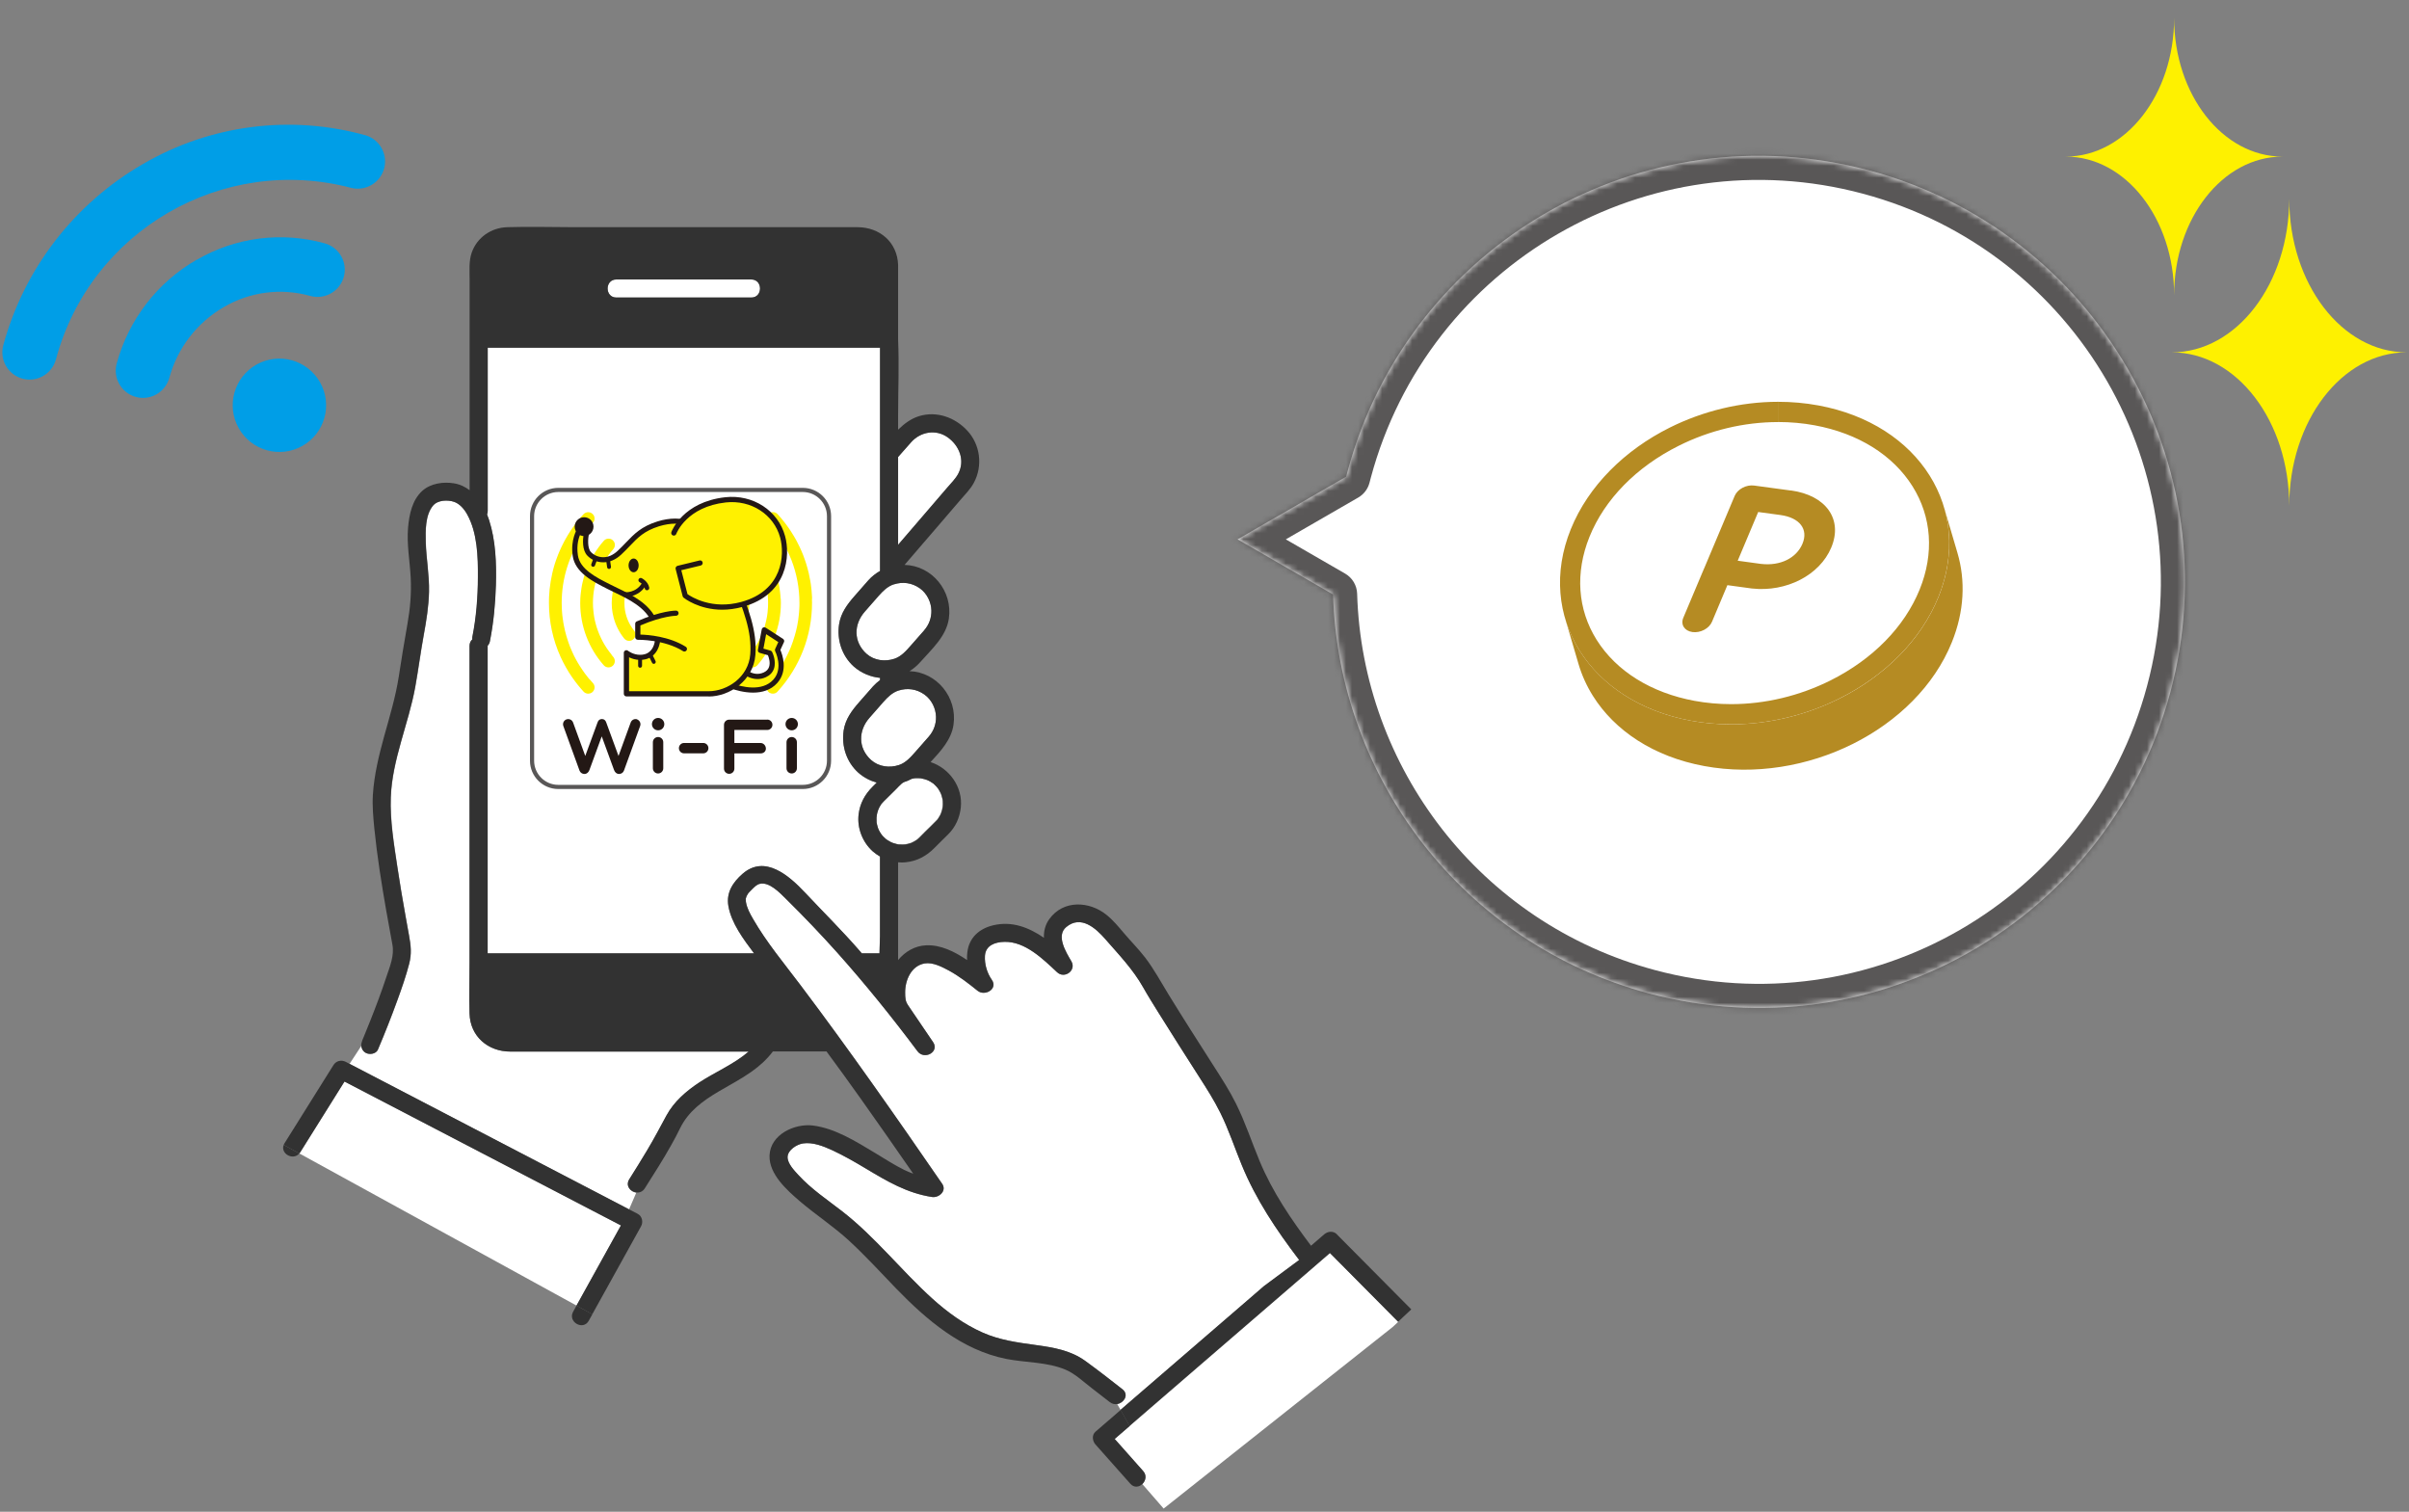 <svg width="400" height="251" viewBox="0 0 400 251" fill="none" xmlns="http://www.w3.org/2000/svg">
<rect x="0" y="0" width="400" height="251" fill="#808080" stroke="none"/>
<path d="M215.636 209.08C211.916 204.19 208.546 199.16 206.206 193.46C205.016 190.56 204.036 187.58 202.636 184.76C201.616 182.7 200.386 180.77 199.146 178.84C196.846 175.25 194.556 171.65 192.296 168.03C191.456 166.68 190.606 165.33 189.826 163.94C188.136 160.95 185.786 158.5 183.546 155.94C181.926 154.09 179.486 151.91 177.066 153.92C175.306 155.38 177.046 158.14 177.906 159.62C178.786 161.13 176.776 162.58 175.546 161.44C173.186 159.24 170.256 156.31 166.796 156.39C165.206 156.42 163.666 156.98 163.556 158.71C163.466 160.09 163.896 161.56 164.696 162.69C165.766 164.21 163.546 165.48 162.336 164.51C160.826 163.3 159.286 162.09 157.576 161.16C156.436 160.54 154.916 159.75 153.566 159.97C151.306 160.34 150.286 162.78 150.306 164.82C150.306 165.71 150.336 166.25 150.806 166.94C151.316 167.69 151.816 168.44 152.326 169.18C153.196 170.47 154.066 171.75 154.946 173.04C156.046 174.67 153.486 176.07 152.356 174.55C148.146 168.91 143.716 163.41 139.026 158.17C136.296 155.12 133.436 152.12 130.516 149.25C129.526 148.27 127.746 146.37 126.156 146.76C125.646 146.89 125.286 147.28 124.916 147.63C124.756 147.79 124.596 147.95 124.446 148.11C124.346 148.22 124.276 148.31 124.246 148.34C124.146 148.48 124.066 148.63 123.986 148.78C123.966 148.85 123.876 149.07 123.866 149.14C123.866 149.18 123.856 149.19 123.846 149.2C123.846 149.23 123.846 149.26 123.846 149.31C123.846 149.37 123.866 149.7 123.866 149.75C124.036 150.81 124.516 151.66 125.066 152.61C127.306 156.5 130.236 159.99 132.926 163.57C141.056 174.35 148.796 185.43 156.446 196.55C157.266 197.75 155.906 198.93 154.756 198.75C150.606 198.1 147.306 196.14 143.766 194.02C141.956 192.93 140.106 191.87 138.186 190.98C136.736 190.31 134.976 189.61 133.336 189.86C132.306 190.02 130.826 190.95 130.786 192.09C130.746 193.17 131.906 194.37 132.576 195.1C134.736 197.46 137.396 199.22 139.906 201.17C145.406 205.45 149.686 210.99 154.836 215.64C157.336 217.89 160.076 219.89 163.166 221.26C166.006 222.52 168.946 222.91 171.986 223.33C174.956 223.74 177.776 224.2 180.246 225.99C182.336 227.51 184.376 229.09 186.406 230.69C186.466 230.74 186.516 230.79 186.566 230.84C187.416 231.72 186.586 232.95 185.516 233.13L186.066 234.1C186.236 233.96 186.396 233.81 186.566 233.67C193.386 227.79 200.206 221.9 207.026 216.02C207.986 215.19 208.946 214.37 209.896 213.54L215.746 209.2C215.746 209.2 215.666 209.13 215.636 209.08Z" fill="white"/>
<path d="M124.296 174.6H84.726C81.056 174.6 78.086 172.08 77.986 168.29C77.916 165.46 77.986 162.61 77.986 159.78V107.24C77.986 106.76 78.166 106.41 78.446 106.17C78.436 106.02 78.426 105.86 78.466 105.69C79.106 102.47 79.366 99.14 79.376 95.85C79.396 92.44 79.286 88.47 77.596 85.42C77.066 84.46 76.316 83.64 75.426 83.33C74.406 82.98 72.726 82.99 71.916 83.96C70.626 85.51 70.666 88.14 70.716 90.03C70.796 92.78 71.316 95.49 71.256 98.25C71.206 100.65 70.826 103.03 70.386 105.39C69.856 108.28 69.486 111.19 68.966 114.07C67.856 120.19 65.136 126.11 64.906 132.38C64.766 136.24 65.436 140.19 66.006 143.99C66.406 146.69 66.866 149.37 67.346 152.05C67.546 153.16 67.736 154.27 67.946 155.38C68.256 157.01 68.386 158.39 67.956 160.04C67.426 162.07 66.736 164.06 66.016 166.03C65.006 168.8 63.926 171.54 62.776 174.26C62.456 175.01 61.346 175.17 60.726 174.8C60.256 174.52 60.046 174.09 60.016 173.62L58.036 176.64C59.846 177.58 61.646 178.52 63.456 179.46C72.136 183.98 80.826 188.5 89.506 193.02C94.486 195.61 99.466 198.2 104.446 200.8L105.646 198.03C104.686 197.89 103.836 196.89 104.506 195.84C105.516 194.24 106.506 192.63 107.476 191.02C108.616 189.12 109.636 187.18 110.686 185.24C111.946 182.92 113.986 181.17 116.166 179.74C118.706 178.07 121.936 176.71 124.326 174.64H124.296V174.6Z" fill="white"/>
<path d="M232.176 219.47C228.396 215.66 224.626 211.86 220.846 208.05C219.666 209.07 218.486 210.08 217.316 211.1C210.496 216.98 203.676 222.87 196.856 228.75C193.766 231.42 190.666 234.09 187.576 236.76C186.746 237.48 185.916 238.19 185.086 238.91C186.656 240.68 188.236 242.45 189.806 244.23C190.456 244.96 190.226 245.87 189.676 246.4L193.216 250.47L231.276 220.3L232.176 219.46V219.47Z" fill="white"/>
<path d="M98.376 201C89.696 196.48 81.006 191.96 72.326 187.44C67.286 184.82 62.246 182.19 57.206 179.57C54.756 183.49 52.296 187.41 49.846 191.33C49.806 191.4 49.756 191.46 49.706 191.51L95.736 216.77C98.196 212.33 100.656 207.9 103.116 203.46C101.536 202.64 99.966 201.82 98.386 201H98.376Z" fill="white"/>
<path d="M149.116 75.89V90.45C150.736 88.57 152.346 86.69 153.966 84.81C155.086 83.51 156.196 82.21 157.316 80.91C157.926 80.2 158.666 79.48 159.106 78.64C160.276 76.41 159.266 73.95 157.316 72.58C155.376 71.22 152.856 71.68 151.306 73.39C150.566 74.21 149.836 75.05 149.106 75.88L149.116 75.89Z" fill="white"/>
<path d="M146.116 155.52V142.22C145.686 141.97 145.276 141.68 144.896 141.35C143.216 139.83 142.296 137.49 142.566 135.23C142.786 133.41 143.596 131.9 144.896 130.63C145.126 130.4 145.346 130.18 145.576 129.95C144.476 129.65 143.436 129.11 142.516 128.3C140.546 126.52 139.696 123.89 140.086 121.29C140.376 119.4 141.446 117.98 142.666 116.59C143.426 115.72 144.186 114.84 144.956 113.98C145.306 113.59 145.706 113.24 146.126 112.93V112.56C144.566 112.4 143.036 111.78 141.756 110.67C139.786 108.89 138.936 106.26 139.326 103.66C139.616 101.77 140.686 100.35 141.906 98.96C142.666 98.09 143.426 97.21 144.196 96.35C144.756 95.73 145.406 95.21 146.126 94.81V57.74H80.976V84.84C80.976 85.06 80.936 85.25 80.866 85.42C80.986 85.72 81.096 86.03 81.196 86.33C82.306 89.76 82.436 93.54 82.336 97.11C82.246 100.25 81.946 103.41 81.336 106.49C81.276 106.8 81.136 107.03 80.966 107.21V158.29H125.196C123.446 155.95 121.416 153.28 120.936 150.42C120.556 148.2 121.666 146.5 123.286 145.09C126.996 141.85 131.026 145.4 133.666 148.21C136.696 151.44 139.846 154.55 142.756 157.9C142.866 158.03 142.976 158.16 143.086 158.29H146.026C146.026 157.36 146.106 156.41 146.106 155.53L146.116 155.52Z" fill="white"/>
<path d="M121.976 49.4H124.756C126.686 49.4 126.686 46.4 124.756 46.4H102.346C100.416 46.4 100.416 49.4 102.346 49.4H121.986H121.976Z" fill="white"/>
<path d="M155.456 130.56C155.326 130.42 155.196 130.3 155.056 130.17C154.866 129.99 155.086 130.17 154.856 130.01C154.146 129.52 153.806 129.4 152.976 129.23C152.926 129.23 152.916 129.22 152.906 129.21C152.906 129.21 152.906 129.21 152.856 129.21C152.756 129.21 152.656 129.19 152.556 129.19C152.386 129.19 152.206 129.19 152.036 129.19C151.946 129.19 151.856 129.2 151.766 129.21C151.636 129.23 151.496 129.26 151.366 129.3C150.946 129.53 150.496 129.71 150.046 129.86C149.976 129.9 149.906 129.94 149.836 129.99C149.836 129.99 149.786 130.03 149.746 130.06C149.706 130.1 149.606 130.18 149.596 130.19C149.316 130.44 149.056 130.73 148.786 131C148.086 131.69 147.386 132.39 146.686 133.08C146.366 133.4 146.276 133.51 146.016 133.99C145.736 134.5 145.546 135.24 145.526 135.76C145.526 135.99 145.526 136.21 145.536 136.43C145.536 136.43 145.536 136.48 145.536 136.52C145.536 136.58 145.556 136.67 145.566 136.69C145.616 136.96 145.766 137.47 145.816 137.59C145.766 137.46 145.916 137.79 145.926 137.82C145.976 137.91 146.016 138 146.066 138.09C146.156 138.25 146.256 138.4 146.356 138.54C146.376 138.57 146.376 138.56 146.376 138.57C146.376 138.57 146.376 138.57 146.406 138.6C146.456 138.66 146.506 138.72 146.556 138.78C146.696 138.94 146.856 139.08 147.006 139.22C147.146 139.34 147.086 139.3 147.326 139.46C147.496 139.57 147.676 139.68 147.856 139.77C147.876 139.78 148.036 139.85 148.096 139.88C148.136 139.9 148.196 139.92 148.196 139.92C148.416 139.99 148.626 140.06 148.846 140.11C148.956 140.14 149.076 140.16 149.186 140.18C149.206 140.18 149.226 140.18 149.256 140.18C149.456 140.18 149.656 140.2 149.856 140.2C149.976 140.2 150.106 140.19 150.226 140.18C150.226 140.18 150.226 140.18 150.246 140.18C150.456 140.15 150.656 140.1 150.856 140.05C150.976 140.02 151.096 139.97 151.216 139.94C151.226 139.94 151.296 139.91 151.326 139.9C151.496 139.83 151.656 139.74 151.816 139.65C152.256 139.39 152.326 139.35 152.676 138.99C152.956 138.72 153.216 138.43 153.496 138.16C154.156 137.5 154.846 136.86 155.496 136.18C155.656 136.01 155.636 136.04 155.786 135.81C155.886 135.66 155.976 135.5 156.066 135.34C156.096 135.28 156.276 134.88 156.196 135.07C156.336 134.71 156.436 134.34 156.496 133.96C156.496 133.92 156.496 133.87 156.506 133.85C156.506 133.75 156.516 133.65 156.526 133.55C156.526 133.38 156.526 133.2 156.516 133.03C156.516 133 156.496 132.84 156.496 132.82C156.496 132.78 156.476 132.73 156.476 132.69C156.436 132.49 156.386 132.3 156.326 132.11C156.316 132.07 156.226 131.83 156.216 131.78C156.156 131.64 156.086 131.49 156.006 131.36C155.776 130.94 155.686 130.83 155.426 130.54L155.456 130.56Z" fill="white"/>
<path d="M153.436 104.68C154.276 103.72 154.686 102.57 154.656 101.35C154.626 99.99 153.926 98.52 152.726 97.67C151.406 96.74 149.886 96.56 148.436 97.02C147.436 97.34 146.656 98.07 145.896 98.95C145.136 99.82 144.376 100.68 143.616 101.55C141.736 103.69 141.716 106.59 143.886 108.55C145.176 109.69 146.966 109.9 148.526 109.38C149.616 109.02 150.426 108.12 151.256 107.18C151.986 106.35 152.716 105.52 153.446 104.69L153.436 104.68Z" fill="white"/>
<path d="M155.416 118.99C155.386 117.63 154.686 116.16 153.486 115.31C152.166 114.38 150.646 114.2 149.196 114.66C148.196 114.98 147.416 115.71 146.656 116.59C145.896 117.46 145.136 118.32 144.376 119.19C142.496 121.33 142.476 124.23 144.646 126.19C145.936 127.33 147.726 127.54 149.286 127.02C150.376 126.66 151.186 125.76 152.016 124.82C152.746 123.99 153.476 123.16 154.206 122.33C155.046 121.37 155.456 120.22 155.426 119L155.416 118.99Z" fill="white"/>
<path d="M221.996 204.94C221.396 204.33 220.486 204.41 219.876 204.94C219.146 205.57 218.416 206.2 217.686 206.83C214.386 202.45 211.296 197.91 209.176 192.83C207.846 189.64 206.776 186.35 205.236 183.25C204.166 181.09 202.866 179.08 201.566 177.05C199.036 173.1 196.506 169.14 194.046 165.14C192.766 163.06 191.616 160.9 190.126 158.96C189.026 157.54 187.766 156.28 186.606 154.91C185.706 153.85 184.826 152.78 183.736 151.9C180.906 149.61 176.576 149.36 174.236 152.59C173.536 153.56 173.296 154.62 173.336 155.7C170.836 153.99 168.036 152.88 164.906 153.63C162.566 154.19 160.896 155.7 160.616 158.13C160.566 158.54 160.556 158.97 160.576 159.4C158.486 157.98 156.186 156.85 153.806 156.95C151.916 157.02 150.276 158 149.126 159.4V143.17C149.526 143.21 149.936 143.21 150.346 143.17C152.266 142.98 153.846 142.13 155.186 140.76C155.926 140 156.706 139.26 157.456 138.51C158.656 137.32 159.346 135.76 159.536 134.09C159.906 130.67 157.636 127.55 154.516 126.53C156.196 124.71 157.976 122.8 158.326 120.32C158.976 115.82 155.586 111.6 151.026 111.43C151.676 111.03 152.266 110.53 152.796 109.94C154.686 107.8 157.136 105.65 157.556 102.68C158.206 98.15 154.776 93.91 150.196 93.79C152.046 91.64 153.896 89.48 155.756 87.33C156.986 85.9 158.216 84.47 159.446 83.03C160.226 82.12 161.146 81.21 161.706 80.15C163.216 77.34 162.776 73.81 160.596 71.48C158.556 69.29 155.506 68.19 152.576 69.1C151.266 69.51 150.146 70.34 149.126 71.34V69.01C149.126 64.83 149.306 60.6 149.126 56.42C149.126 56.36 149.126 56.3 149.126 56.24V43.99C148.996 40.21 146.066 37.73 142.406 37.72C140.776 37.72 139.146 37.72 137.506 37.72H95.266C91.586 37.72 87.896 37.6 84.216 37.72C81.556 37.8 79.196 39.42 78.316 41.97C77.836 43.36 77.976 44.94 77.976 46.4V81.39C77.226 80.82 76.356 80.4 75.336 80.24C73.566 79.96 71.496 80.26 70.126 81.49C68.436 83.01 67.946 85.43 67.756 87.6C67.516 90.4 68.056 93.15 68.196 95.94C68.326 98.51 68.106 101.04 67.656 103.58C67.136 106.51 66.656 109.44 66.206 112.38C65.686 115.71 64.706 118.94 63.806 122.18C62.926 125.37 62.126 128.62 61.916 131.93C61.796 133.8 61.976 135.7 62.156 137.56C62.616 142.14 63.346 146.69 64.136 151.22C64.466 153.1 64.806 154.97 65.156 156.84C65.506 158.68 64.716 160.51 64.136 162.25C63.346 164.66 62.446 167.04 61.506 169.41C61.176 170.24 60.846 171.08 60.496 171.91C60.386 172.17 60.276 172.43 60.176 172.69C60.106 172.85 59.886 173.38 60.156 172.74C60.036 173.03 59.976 173.33 59.986 173.61C60.006 174.08 60.226 174.51 60.696 174.79C61.326 175.16 62.436 175 62.746 174.25C63.896 171.54 64.986 168.79 65.986 166.02C66.706 164.05 67.396 162.06 67.926 160.03C68.356 158.38 68.216 157.01 67.916 155.37C67.706 154.26 67.516 153.15 67.316 152.04C66.836 149.36 66.376 146.67 65.976 143.98C65.406 140.18 64.736 136.23 64.876 132.37C65.106 126.1 67.826 120.18 68.936 114.06C69.456 111.17 69.826 108.26 70.356 105.38C70.786 103.02 71.166 100.64 71.226 98.24C71.286 95.48 70.766 92.77 70.686 90.02C70.636 88.13 70.586 85.5 71.886 83.95C72.696 82.98 74.376 82.97 75.396 83.32C76.286 83.63 77.036 84.45 77.566 85.41C79.266 88.47 79.366 92.44 79.346 95.84C79.326 99.13 79.076 102.46 78.436 105.68C78.406 105.85 78.406 106 78.416 106.16C78.146 106.4 77.956 106.76 77.956 107.23V159.77C77.956 162.6 77.886 165.45 77.956 168.28C78.056 172.07 81.026 174.59 84.696 174.59H124.296C121.896 176.66 118.676 178.02 116.136 179.69C113.956 181.12 111.916 182.87 110.656 185.19C109.606 187.13 108.586 189.07 107.446 190.97C106.476 192.59 105.486 194.2 104.476 195.79C103.806 196.85 104.656 197.85 105.616 197.98C106.146 198.06 106.696 197.88 107.066 197.3C108.546 194.95 110.076 192.59 111.436 190.15C111.956 189.23 112.446 188.31 112.906 187.36C114.296 184.49 116.746 182.75 119.366 181.2C121.186 180.13 123.076 179.14 124.776 177.94C126.156 176.97 127.366 175.86 128.336 174.57H137.236C139.126 177.14 141.006 179.72 142.856 182.33C145.806 186.49 148.736 190.68 151.636 194.87C151.126 194.68 150.616 194.48 150.116 194.23C148.436 193.4 146.856 192.36 145.256 191.4C142.136 189.53 138.646 187.32 134.966 186.87C131.936 186.5 127.906 188.36 127.776 191.85C127.666 194.95 130.686 197.62 132.816 199.45C135.476 201.72 138.406 203.62 140.976 205.99C143.706 208.5 146.206 211.25 148.786 213.92C153.876 219.17 159.686 224.14 167.066 225.62C170.296 226.26 173.876 226.11 176.946 227.42C178.536 228.09 179.966 229.48 181.336 230.52C182.316 231.27 183.296 232.02 184.266 232.79C184.656 233.1 185.096 233.18 185.496 233.11C186.566 232.93 187.396 231.7 186.546 230.82C186.496 230.77 186.446 230.71 186.386 230.67C184.356 229.07 182.316 227.49 180.226 225.97C177.756 224.18 174.936 223.72 171.966 223.31C168.926 222.89 165.986 222.5 163.146 221.24C160.056 219.87 157.316 217.88 154.816 215.62C149.666 210.97 145.376 205.43 139.886 201.15C137.376 199.2 134.726 197.44 132.556 195.08C131.886 194.35 130.726 193.15 130.766 192.07C130.806 190.93 132.286 190 133.316 189.84C134.946 189.59 136.716 190.3 138.166 190.96C140.086 191.85 141.926 192.91 143.746 194C147.286 196.12 150.586 198.09 154.736 198.73C155.886 198.91 157.256 197.72 156.426 196.53C148.776 185.41 141.026 174.33 132.906 163.55C130.216 159.98 127.286 156.48 125.046 152.59C124.506 151.65 124.026 150.79 123.846 149.73C123.846 149.68 123.826 149.35 123.826 149.29C123.826 149.24 123.826 149.21 123.826 149.18C123.826 149.18 123.826 149.16 123.846 149.12C123.856 149.05 123.946 148.83 123.966 148.76C124.046 148.61 124.126 148.46 124.226 148.32C124.256 148.29 124.326 148.19 124.426 148.09C124.576 147.93 124.736 147.76 124.896 147.61C125.266 147.26 125.626 146.86 126.136 146.74C127.726 146.35 129.496 148.25 130.496 149.23C133.406 152.11 136.276 155.1 139.006 158.15C143.686 163.4 148.126 168.9 152.336 174.53C153.466 176.04 156.026 174.64 154.926 173.02C154.056 171.73 153.186 170.45 152.306 169.16C151.796 168.41 151.296 167.66 150.786 166.92C150.316 166.23 150.296 165.69 150.286 164.8C150.266 162.76 151.286 160.32 153.546 159.95C154.886 159.73 156.416 160.53 157.556 161.14C159.266 162.07 160.806 163.27 162.316 164.49C163.526 165.46 165.736 164.19 164.676 162.67C163.886 161.54 163.456 160.07 163.536 158.69C163.646 156.96 165.186 156.41 166.776 156.37C170.236 156.3 173.166 159.22 175.526 161.42C176.746 162.57 178.756 161.11 177.886 159.6C177.016 158.11 175.286 155.35 177.046 153.9C179.476 151.89 181.916 154.07 183.526 155.92C185.766 158.49 188.116 160.93 189.806 163.92C190.586 165.31 191.436 166.65 192.276 168.01C194.536 171.63 196.826 175.23 199.126 178.82C200.366 180.75 201.596 182.68 202.616 184.74C204.016 187.55 204.986 190.54 206.186 193.44C208.526 199.14 211.896 204.17 215.616 209.06C215.646 209.11 215.686 209.14 215.726 209.18L209.876 213.52C208.916 214.35 207.956 215.17 207.006 216C200.186 221.88 193.366 227.77 186.546 233.65C186.376 233.79 186.216 233.94 186.046 234.08L187.546 236.74C190.636 234.07 193.736 231.4 196.826 228.73C203.646 222.85 210.466 216.96 217.286 211.08C218.466 210.06 219.646 209.05 220.816 208.03C224.596 211.84 228.366 215.64 232.146 219.45L234.336 217.4C230.206 213.24 226.086 209.08 221.956 204.92L221.996 204.94ZM149.126 140.19C149.126 140.19 149.126 140.19 149.146 140.19C149.126 140.19 149.116 140.19 149.126 140.19ZM153.486 115.31C154.696 116.16 155.386 117.63 155.416 118.99C155.446 120.21 155.036 121.36 154.196 122.32C153.466 123.15 152.736 123.98 152.006 124.81C151.176 125.76 150.366 126.65 149.276 127.01C147.716 127.53 145.926 127.32 144.636 126.18C142.466 124.22 142.486 121.31 144.366 119.18C145.126 118.31 145.886 117.45 146.646 116.58C147.416 115.71 148.186 114.97 149.186 114.65C150.636 114.19 152.156 114.37 153.476 115.3L153.486 115.31ZM149.116 75.89C149.846 75.06 150.576 74.22 151.316 73.4C152.856 71.69 155.376 71.23 157.326 72.59C159.286 73.96 160.286 76.42 159.116 78.65C158.676 79.49 157.936 80.2 157.326 80.92C156.206 82.22 155.096 83.52 153.976 84.82C152.356 86.7 150.746 88.58 149.126 90.46V75.9L149.116 75.89ZM148.426 97.02C149.876 96.56 151.396 96.74 152.716 97.67C153.926 98.52 154.616 99.99 154.646 101.35C154.676 102.57 154.266 103.72 153.426 104.68C152.696 105.51 151.966 106.34 151.236 107.17C150.406 108.12 149.596 109.01 148.506 109.37C146.946 109.89 145.156 109.68 143.866 108.54C141.696 106.58 141.716 103.67 143.596 101.54C144.356 100.67 145.116 99.81 145.876 98.94C146.646 98.07 147.416 97.33 148.416 97.01L148.426 97.02ZM102.336 46.4H124.746C126.676 46.4 126.676 49.4 124.746 49.4H102.336C100.406 49.4 100.406 46.4 102.336 46.4ZM146.116 147.01V155.52C146.116 156.4 146.036 157.35 146.036 158.28H143.096C142.986 158.15 142.876 158.02 142.766 157.89C139.856 154.54 136.716 151.43 133.676 148.2C131.036 145.39 127.006 141.84 123.296 145.08C121.686 146.49 120.566 148.19 120.946 150.41C121.436 153.27 123.456 155.94 125.206 158.28H80.976V107.2C81.146 107.03 81.286 106.8 81.346 106.48C81.956 103.4 82.256 100.24 82.346 97.1C82.446 93.53 82.316 89.75 81.206 86.32C81.106 86.01 80.996 85.71 80.876 85.41C80.946 85.24 80.986 85.05 80.986 84.83V57.73H146.126V94.79C145.406 95.2 144.756 95.71 144.196 96.33C143.426 97.19 142.666 98.07 141.906 98.94C140.686 100.33 139.616 101.75 139.326 103.64C138.936 106.24 139.796 108.88 141.756 110.65C143.026 111.77 144.556 112.39 146.126 112.54V112.91C145.706 113.22 145.316 113.57 144.956 113.96C144.186 114.82 143.426 115.7 142.666 116.57C141.446 117.96 140.376 119.38 140.086 121.27C139.696 123.87 140.556 126.51 142.516 128.28C143.426 129.08 144.476 129.62 145.576 129.93C145.346 130.15 145.116 130.38 144.896 130.61C143.606 131.89 142.786 133.39 142.566 135.21C142.296 137.47 143.216 139.81 144.896 141.33C145.276 141.66 145.686 141.95 146.116 142.2V146.98V147.01ZM148.216 139.94C148.216 139.94 148.156 139.92 148.116 139.9C148.056 139.87 147.896 139.8 147.876 139.79C147.696 139.7 147.516 139.59 147.346 139.48C147.096 139.32 147.166 139.36 147.026 139.24C146.866 139.1 146.716 138.95 146.576 138.8C146.526 138.74 146.476 138.68 146.426 138.62C146.406 138.6 146.406 138.6 146.396 138.59C146.396 138.58 146.396 138.59 146.376 138.56C146.276 138.41 146.176 138.26 146.086 138.11C146.036 138.02 145.986 137.93 145.946 137.84C145.926 137.81 145.776 137.47 145.836 137.61C145.786 137.49 145.636 136.98 145.586 136.71C145.586 136.69 145.566 136.6 145.556 136.54C145.556 136.5 145.556 136.45 145.556 136.45C145.546 136.22 145.536 136 145.546 135.78C145.566 135.26 145.756 134.52 146.036 134.01C146.296 133.54 146.386 133.42 146.706 133.1C147.406 132.41 148.106 131.71 148.806 131.02C149.076 130.75 149.326 130.46 149.616 130.21C149.626 130.2 149.726 130.12 149.766 130.08C149.806 130.05 149.856 130.01 149.856 130.01C149.926 129.96 149.996 129.92 150.066 129.88C150.516 129.74 150.956 129.55 151.386 129.32C151.516 129.29 151.656 129.26 151.786 129.23C151.876 129.23 151.966 129.21 152.056 129.21C152.226 129.21 152.406 129.21 152.576 129.21C152.676 129.21 152.776 129.22 152.876 129.23C152.916 129.23 152.926 129.23 152.926 129.23C152.946 129.23 152.956 129.23 152.996 129.25C153.826 129.43 154.166 129.54 154.876 130.03C155.096 130.19 154.876 130.01 155.076 130.19C155.216 130.32 155.346 130.44 155.476 130.58C155.746 130.86 155.826 130.97 156.056 131.4C156.136 131.54 156.206 131.68 156.266 131.82C156.276 131.86 156.366 132.1 156.376 132.15C156.436 132.34 156.486 132.54 156.526 132.73C156.526 132.77 156.546 132.82 156.546 132.86C156.546 132.87 156.566 133.03 156.566 133.07C156.576 133.24 156.586 133.42 156.576 133.59C156.576 133.69 156.566 133.79 156.556 133.89C156.556 133.91 156.556 133.96 156.546 134C156.486 134.38 156.386 134.75 156.246 135.11C156.316 134.92 156.146 135.32 156.116 135.38C156.036 135.54 155.936 135.7 155.836 135.85C155.686 136.08 155.706 136.05 155.546 136.22C154.906 136.9 154.216 137.54 153.546 138.2C153.266 138.47 153.006 138.76 152.726 139.03C152.366 139.38 152.306 139.43 151.866 139.69C151.706 139.78 151.546 139.86 151.376 139.94C151.336 139.95 151.276 139.98 151.266 139.98C151.146 140.02 151.026 140.06 150.906 140.09C150.706 140.15 150.496 140.19 150.296 140.22C150.296 140.22 150.296 140.22 150.276 140.22C150.156 140.23 150.026 140.24 149.906 140.24C149.706 140.24 149.506 140.24 149.306 140.22C149.266 140.22 149.256 140.22 149.236 140.22C149.126 140.2 149.006 140.18 148.896 140.15C148.676 140.1 148.456 140.03 148.246 139.96L148.216 139.94Z" fill="#323232"/>
<path d="M181.896 237.71C181.256 238.26 181.386 239.26 181.896 239.83C183.826 242 185.756 244.18 187.686 246.35C188.316 247.06 189.146 246.91 189.676 246.4C190.226 245.87 190.466 244.96 189.806 244.23C188.236 242.46 186.656 240.69 185.086 238.91C185.916 238.19 186.746 237.48 187.576 236.76L186.076 234.1C184.686 235.3 183.286 236.5 181.896 237.71Z" fill="#323232"/>
<path d="M49.696 191.51L47.106 190.09C46.536 191.54 48.656 192.74 49.696 191.51Z" fill="#323232"/>
<path d="M95.726 216.77C95.536 217.11 95.356 217.44 95.166 217.78C94.226 219.47 96.816 220.98 97.756 219.29C97.956 218.93 98.156 218.57 98.356 218.21L95.726 216.77Z" fill="#323232"/>
<path d="M105.916 201.55C105.426 201.29 104.936 201.04 104.436 200.78C99.456 198.19 94.476 195.6 89.496 193C80.816 188.48 72.126 183.96 63.446 179.44C61.636 178.5 59.836 177.56 58.026 176.62C57.826 176.51 57.616 176.41 57.416 176.3C56.676 175.92 55.816 176.12 55.366 176.84C52.656 181.16 49.956 185.49 47.246 189.81C47.186 189.9 47.146 190 47.106 190.09L49.696 191.51C49.746 191.45 49.796 191.4 49.836 191.33C52.286 187.41 54.746 183.49 57.196 179.57C62.236 182.19 67.276 184.82 72.316 187.44C80.996 191.96 89.686 196.48 98.366 201C99.946 201.82 101.516 202.64 103.096 203.46C100.636 207.9 98.176 212.33 95.716 216.77L98.346 218.21C101.046 213.34 103.746 208.47 106.446 203.6C106.826 202.92 106.636 201.93 105.906 201.55H105.916Z" fill="#323232"/>
<path d="M133.299 81H92.701C90.105 81 88 83.105 88 85.701V126.299C88 128.895 90.105 131 92.701 131H133.299C135.895 131 138 128.895 138 126.299V85.701C138 83.105 135.895 81 133.299 81Z" fill="white"/>
<path d="M133.299 81.688C135.512 81.688 137.312 83.488 137.312 85.701V126.299C137.312 128.512 135.512 130.312 133.299 130.312H92.701C90.488 130.312 88.688 128.512 88.688 126.299V85.701C88.688 83.488 90.488 81.688 92.701 81.688H133.299ZM133.299 81H92.701C90.106 81 88 83.106 88 85.701V126.299C88 128.894 90.106 131 92.701 131H133.299C135.894 131 138 128.894 138 126.299V85.701C138 83.106 135.894 81 133.299 81Z" fill="#595757"/>
<path d="M121.532 93.836C121.251 93.836 120.994 93.944 120.786 94.143C120.405 94.524 120.372 95.121 120.703 95.536C121.615 96.672 122.163 98.031 122.287 99.474C122.304 99.682 122.312 99.897 122.312 100.113C122.312 100.328 122.312 100.544 122.287 100.751C122.163 102.194 121.615 103.554 120.703 104.69C120.372 105.104 120.405 105.701 120.786 106.083C120.985 106.282 121.251 106.39 121.532 106.39C121.856 106.39 122.146 106.249 122.345 106C123.174 104.964 123.771 103.794 124.111 102.484C124.178 102.244 124.227 101.995 124.277 101.746C124.294 101.647 124.31 101.539 124.319 101.439L124.352 101.182C124.36 101.099 124.377 101.025 124.385 100.942C124.41 100.668 124.418 100.395 124.418 100.113C124.418 97.957 123.705 95.925 122.353 94.225C122.146 93.977 121.848 93.828 121.524 93.828L121.532 93.836Z" fill="#FFF100"/>
<path d="M134.841 99.433C134.841 99.284 134.841 99.134 134.824 98.993C134.791 98.33 134.733 97.667 134.633 96.978C134.608 96.804 134.584 96.638 134.55 96.473C134.476 96.041 134.393 95.61 134.293 95.188C134.252 95.013 134.21 94.839 134.161 94.665C134.119 94.491 134.07 94.317 134.02 94.143L133.912 93.769L133.829 93.496C133.779 93.338 133.73 93.189 133.671 93.032C133.663 92.99 133.647 92.94 133.638 92.932C133.539 92.65 133.448 92.376 133.34 92.111L133.257 91.912C133.199 91.755 133.124 91.605 133.066 91.456C132.975 91.249 132.884 91.041 132.784 90.834L132.751 90.768C132.71 90.677 132.66 90.585 132.618 90.502C132.527 90.32 132.444 90.146 132.353 89.972C132.278 89.823 132.196 89.665 132.113 89.516L132.063 89.433C131.972 89.267 131.88 89.101 131.781 88.952C131.739 88.877 131.706 88.819 131.657 88.753C131.549 88.554 131.424 88.363 131.3 88.181C131.209 88.023 131.101 87.874 131.002 87.733C130.836 87.484 130.67 87.252 130.487 87.02C130.371 86.854 130.239 86.688 130.114 86.539C130.006 86.398 129.89 86.257 129.774 86.116C129.559 85.859 129.343 85.619 129.119 85.37C128.92 85.154 128.638 85.03 128.34 85.03C128.058 85.03 127.793 85.138 127.594 85.345C127.436 85.494 127.337 85.677 127.303 85.884C127.278 86.033 127.278 86.158 127.303 86.265C127.32 86.39 127.37 86.514 127.436 86.622C127.469 86.68 127.519 86.746 127.56 86.788C130.902 90.436 132.743 95.163 132.743 100.105C132.743 100.428 132.743 100.743 132.718 101.066C132.718 101.249 132.701 101.44 132.676 101.672C132.66 101.821 132.652 101.97 132.635 102.119C132.602 102.393 132.577 102.658 132.536 102.94C132.494 103.214 132.453 103.488 132.386 103.819C132.37 103.902 132.353 103.993 132.337 104.076L132.312 104.176C132.27 104.367 132.229 104.557 132.179 104.748C132.121 105.005 132.055 105.245 131.963 105.544C131.947 105.585 131.938 105.635 131.914 105.693C131.847 105.942 131.773 106.174 131.681 106.431C131.681 106.448 131.665 106.473 131.657 106.506C131.574 106.763 131.474 107.012 131.383 107.26L131.3 107.484C131.225 107.658 131.159 107.824 131.068 108.015C131.018 108.148 130.96 108.264 130.894 108.396C130.827 108.554 130.753 108.711 130.653 108.894C130.604 108.993 130.554 109.093 130.496 109.201C130.429 109.342 130.355 109.474 130.272 109.615C130.189 109.773 130.098 109.93 129.998 110.088C129.924 110.221 129.841 110.353 129.758 110.486C129.708 110.577 129.642 110.677 129.567 110.776C129.476 110.925 129.385 111.075 129.277 111.224C129.111 111.473 128.937 111.713 128.754 111.945C128.58 112.178 128.398 112.41 128.207 112.642C128.008 112.891 127.801 113.123 127.585 113.355L127.544 113.413C127.171 113.828 127.179 114.458 127.577 114.864C127.627 114.922 127.685 114.955 127.743 115.005C127.917 115.113 128.116 115.171 128.323 115.171C128.472 115.171 128.613 115.138 128.746 115.088C128.887 115.03 129.003 114.939 129.103 114.831L129.128 114.798C132.809 110.76 134.832 105.544 134.832 100.096C134.832 99.864 134.832 99.64 134.816 99.416L134.841 99.433Z" fill="#FFF100"/>
<path d="M97.851 112.758C97.726 112.609 97.602 112.459 97.486 112.294C97.254 112.003 97.013 111.688 96.773 111.332C96.615 111.1 96.458 110.876 96.308 110.627C96.292 110.61 96.275 110.585 96.259 110.552C96.151 110.386 96.043 110.212 95.944 110.038L95.703 109.615C95.645 109.524 95.604 109.441 95.554 109.342C95.471 109.192 95.388 109.035 95.313 108.877C95.222 108.687 95.131 108.496 95.04 108.289C95.007 108.231 94.982 108.164 94.957 108.098C94.866 107.899 94.774 107.7 94.675 107.443C94.642 107.376 94.617 107.31 94.592 107.227C94.526 107.061 94.459 106.887 94.401 106.705C94.368 106.622 94.335 106.531 94.31 106.431C94.252 106.282 94.202 106.133 94.161 105.967C94.103 105.818 94.061 105.66 94.012 105.478C94.012 105.461 93.995 105.436 93.995 105.403C93.937 105.204 93.887 104.988 93.821 104.748C93.771 104.532 93.713 104.308 93.672 104.068C93.647 103.96 93.63 103.852 93.605 103.736C93.572 103.57 93.539 103.396 93.506 103.181V103.106C93.473 102.998 93.456 102.891 93.448 102.774C93.415 102.559 93.398 102.343 93.365 102.119C93.348 101.962 93.34 101.804 93.323 101.614C93.307 101.431 93.29 101.24 93.29 101.058C93.274 100.735 93.265 100.42 93.265 100.104C93.265 96.075 94.476 92.186 96.773 88.886C97.104 88.413 97.461 87.949 97.859 87.468C98.05 87.236 98.249 87.012 98.448 86.796C98.531 86.705 98.597 86.597 98.655 86.464C98.705 86.348 98.721 86.224 98.721 86.083C98.721 85.801 98.614 85.536 98.406 85.345C98.207 85.146 97.942 85.038 97.66 85.038C97.378 85.038 97.08 85.162 96.881 85.378C96.756 85.519 96.624 85.668 96.499 85.809C96.358 85.967 96.225 86.133 96.093 86.29C95.894 86.531 95.703 86.771 95.512 87.02C95.338 87.252 95.172 87.493 95.007 87.725C94.899 87.874 94.799 88.023 94.708 88.172C94.575 88.371 94.443 88.579 94.318 88.786C94.153 89.06 93.987 89.342 93.837 89.615C93.804 89.673 93.763 89.74 93.738 89.798L93.697 89.872C93.589 90.08 93.481 90.279 93.39 90.478C93.323 90.594 93.274 90.701 93.224 90.818C93.133 91.017 93.041 91.207 92.942 91.439L92.743 91.904L92.66 92.111C92.544 92.41 92.428 92.7 92.328 92.998C92.328 93.015 92.312 93.04 92.295 93.098C92.237 93.264 92.179 93.438 92.121 93.62C92.071 93.786 92.013 93.952 91.972 94.118C91.922 94.292 91.872 94.466 91.831 94.64L91.706 95.162C91.499 96.083 91.35 96.97 91.259 97.857C91.217 98.222 91.192 98.595 91.176 98.969C91.159 99.118 91.159 99.267 91.159 99.441C91.159 99.657 91.151 99.872 91.151 100.096C91.151 103.214 91.798 106.224 93.075 109.051C93.34 109.64 93.638 110.221 93.987 110.834C94.285 111.373 94.625 111.912 95.023 112.484L95.048 112.517C95.595 113.305 96.217 114.085 96.897 114.831C96.997 114.939 97.121 115.03 97.262 115.088C97.395 115.146 97.536 115.171 97.677 115.171C97.884 115.171 98.083 115.113 98.282 114.98C98.332 114.947 98.381 114.905 98.423 114.856C98.821 114.458 98.829 113.819 98.448 113.405C98.249 113.189 98.05 112.965 97.859 112.733L97.851 112.758Z" fill="#FFF100"/>
<path d="M129.617 99.375C129.617 99.217 129.601 99.051 129.584 98.894C129.567 98.695 129.551 98.496 129.526 98.305C129.509 98.123 129.484 97.932 129.451 97.775C129.451 97.75 129.451 97.725 129.451 97.692C129.418 97.484 129.385 97.285 129.344 97.078C129.327 96.987 129.31 96.887 129.285 96.796C129.244 96.614 129.211 96.431 129.161 96.257C129.161 96.207 129.136 96.158 129.128 96.149C129.095 95.975 129.045 95.809 128.987 95.635C128.937 95.469 128.887 95.312 128.838 95.154C128.763 94.93 128.688 94.715 128.597 94.499C128.448 94.093 128.266 93.687 128.033 93.214C127.934 93.007 127.826 92.799 127.718 92.6C127.635 92.451 127.544 92.294 127.461 92.153C127.196 91.697 126.906 91.257 126.599 90.859C126.508 90.735 126.416 90.619 126.325 90.494L126.168 90.295C126.027 90.121 125.886 89.947 125.737 89.781C125.538 89.557 125.256 89.433 124.949 89.433C124.667 89.433 124.41 89.541 124.203 89.748C123.813 90.138 123.796 90.768 124.161 91.191C126.342 93.662 127.536 96.829 127.536 100.121C127.536 100.353 127.536 100.585 127.519 100.818C127.503 101.091 127.486 101.357 127.453 101.638C127.436 101.796 127.42 101.945 127.395 102.103C127.345 102.401 127.304 102.692 127.229 102.99C127.204 103.123 127.171 103.255 127.13 103.396C127.105 103.521 127.072 103.645 127.03 103.786L127.013 103.877C126.964 104.051 126.906 104.226 126.848 104.4L126.831 104.458C126.781 104.615 126.723 104.773 126.657 104.939C126.64 104.997 126.615 105.046 126.591 105.113C126.533 105.254 126.483 105.378 126.425 105.519L126.383 105.619C126.309 105.776 126.234 105.942 126.151 106.1C126.068 106.282 125.969 106.456 125.878 106.63C125.778 106.804 125.678 106.978 125.579 107.144C125.33 107.551 125.09 107.899 124.849 108.222L124.169 109.068C123.821 109.474 123.821 110.08 124.219 110.503C124.418 110.702 124.683 110.809 124.965 110.809C125.264 110.809 125.546 110.677 125.745 110.461C128.266 107.6 129.659 103.935 129.659 100.129C129.659 99.889 129.659 99.632 129.642 99.391L129.617 99.375Z" fill="#FFF100"/>
<path d="M101.566 108.711C101.433 108.546 101.292 108.38 101.168 108.206C100.645 107.517 100.189 106.771 99.808 105.975C99.708 105.776 99.617 105.577 99.534 105.37C99.46 105.212 99.401 105.046 99.335 104.872C99.294 104.773 99.252 104.665 99.219 104.557C99.103 104.242 99.012 103.944 98.937 103.653C98.904 103.562 98.887 103.471 98.862 103.372C98.829 103.239 98.796 103.106 98.763 102.965C98.697 102.658 98.639 102.368 98.606 102.086C98.581 101.937 98.556 101.771 98.547 101.605C98.514 101.34 98.489 101.075 98.473 100.801C98.465 100.569 98.456 100.337 98.456 100.105C98.456 96.813 99.659 93.645 101.839 91.174C101.939 91.05 102.005 90.925 102.047 90.793C102.146 90.486 102.105 90.162 101.922 89.897C101.881 89.847 101.839 89.789 101.748 89.698C101.557 89.524 101.309 89.433 101.043 89.433C100.745 89.433 100.455 89.557 100.264 89.789C100.115 89.955 99.965 90.138 99.816 90.312L99.675 90.494C99.584 90.61 99.493 90.735 99.401 90.859C99.26 91.041 99.136 91.224 99.004 91.423C98.755 91.788 98.514 92.177 98.274 92.617C98.166 92.816 98.058 93.015 97.959 93.222C97.743 93.653 97.552 94.085 97.395 94.507C97.312 94.731 97.229 94.947 97.154 95.171C97.08 95.378 97.022 95.585 96.964 95.793C96.947 95.826 96.939 95.851 96.93 95.884C96.873 96.091 96.823 96.307 96.79 96.473L96.765 96.556C96.715 96.738 96.682 96.929 96.64 97.111C96.599 97.294 96.566 97.484 96.541 97.683C96.524 97.725 96.524 97.758 96.532 97.766C96.499 97.949 96.475 98.139 96.458 98.314C96.425 98.504 96.408 98.703 96.391 98.91C96.383 99.068 96.367 99.234 96.358 99.391C96.342 99.64 96.342 99.881 96.342 100.129C96.342 103.935 97.735 107.609 100.256 110.461C100.455 110.685 100.736 110.809 101.035 110.809C101.317 110.809 101.582 110.702 101.781 110.503C102.171 110.113 102.188 109.483 101.823 109.06C101.723 108.952 101.64 108.844 101.541 108.72L101.566 108.711Z" fill="#FFF100"/>
<path d="M103.705 100.76C103.688 100.544 103.68 100.337 103.68 100.121C103.68 99.906 103.68 99.69 103.705 99.483C103.829 98.04 104.376 96.68 105.288 95.544C105.62 95.129 105.587 94.532 105.206 94.151C105.007 93.952 104.741 93.844 104.468 93.844C104.144 93.844 103.837 93.993 103.638 94.242C102.287 95.934 101.574 97.965 101.574 100.129C101.574 100.411 101.59 100.685 101.607 100.959C101.607 101.033 101.623 101.116 101.64 101.199L101.673 101.456C101.69 101.556 101.698 101.663 101.715 101.763C101.756 102.012 101.814 102.26 101.889 102.542C102.229 103.819 102.818 104.988 103.647 106.017C103.846 106.265 104.144 106.406 104.459 106.406C104.741 106.406 105.007 106.299 105.206 106.091C105.587 105.71 105.62 105.113 105.288 104.698C104.376 103.562 103.829 102.202 103.705 100.76Z" fill="#FFF100"/>
<path d="M123.074 111C123.074 111 124.824 113.015 126.98 112.037C129.152 111.05 127.826 108.421 127.826 108.421L126.267 107.974L126.905 104.566L129.774 106.423L129.094 107.899C129.094 107.899 130.653 110.95 128.746 113.09C126.839 115.229 123.514 114.615 121.466 113.877" fill="#FFF100"/>
<path d="M125.048 114.997C123.547 114.997 122.129 114.582 121.317 114.292C121.093 114.209 120.977 113.96 121.06 113.745C121.142 113.521 121.383 113.405 121.607 113.488C123.025 113.993 126.524 114.955 128.423 112.824C130.114 110.934 128.73 108.139 128.713 108.114C128.655 107.998 128.655 107.857 128.713 107.741L129.235 106.605L127.212 105.295L126.764 107.692L127.942 108.023C128.058 108.056 128.157 108.139 128.207 108.247C128.24 108.305 128.953 109.756 128.506 111.033C128.282 111.663 127.826 112.136 127.154 112.443C125.222 113.322 123.423 112.078 122.743 111.299C122.585 111.124 122.61 110.851 122.784 110.693C122.967 110.536 123.24 110.561 123.39 110.735C123.456 110.809 124.965 112.484 126.797 111.655C127.254 111.448 127.552 111.149 127.693 110.743C127.95 110.022 127.66 109.151 127.511 108.786L126.151 108.396C125.935 108.338 125.802 108.123 125.844 107.907L126.482 104.499C126.507 104.358 126.607 104.242 126.739 104.184C126.872 104.126 127.021 104.143 127.146 104.217L130.015 106.075C130.197 106.191 130.263 106.423 130.172 106.614L129.575 107.907C129.899 108.653 130.885 111.348 129.069 113.388C127.975 114.615 126.474 114.997 125.048 114.997Z" fill="#231815"/>
<path d="M109.302 86.978C105.911 88.04 105.007 89.773 102.834 91.788C100.853 93.629 98.763 92.965 97.809 91.962C96.856 90.967 97.345 88.604 97.345 88.604L96.209 88.015C96.209 88.015 95.115 89.64 95.504 92.26C95.894 94.881 98.829 96.282 101.234 97.501C103.639 98.72 107.37 100.121 108.639 103.247C109.907 106.373 108.821 108.645 107.071 109.06C105.322 109.474 103.995 108.396 103.995 108.396V115.204H117.652C120.861 115.204 124.667 112.816 124.99 108.678C125.314 104.549 123.647 100.668 121.566 95.395C119.484 90.121 115.853 84.939 109.302 86.978Z" fill="#FFF100"/>
<path d="M117.668 115.627H104.012C103.771 115.627 103.58 115.436 103.58 115.196V108.388C103.58 108.222 103.672 108.073 103.829 107.998C103.978 107.924 104.161 107.949 104.285 108.056C104.285 108.056 105.123 108.72 106.284 108.72C106.524 108.72 106.765 108.695 106.997 108.637C107.602 108.496 108.108 108.073 108.415 107.468C108.954 106.423 108.896 104.98 108.257 103.405C107.221 100.851 104.376 99.483 102.096 98.388C101.731 98.214 101.375 98.04 101.051 97.874L100.819 97.758C98.448 96.564 95.504 95.071 95.098 92.318C94.692 89.566 95.828 87.841 95.869 87.766C95.993 87.584 96.234 87.526 96.425 87.625L97.552 88.214C97.726 88.305 97.818 88.496 97.776 88.687C97.652 89.284 97.478 90.975 98.124 91.663C98.638 92.194 99.401 92.517 100.164 92.517C100.993 92.517 101.789 92.169 102.544 91.473C103.058 91 103.498 90.536 103.929 90.088C105.305 88.653 106.491 87.41 109.177 86.572C110.189 86.257 111.176 86.1 112.113 86.1C116.259 86.1 119.576 89.176 121.972 95.237L122.337 96.166C124.236 100.95 125.736 104.731 125.43 108.72C125.098 112.998 121.143 115.643 117.66 115.643L117.668 115.627ZM104.443 114.764H117.668C120.761 114.764 124.285 112.426 124.576 108.637C124.866 104.847 123.473 101.332 121.541 96.473L121.176 95.544C118.92 89.839 115.869 86.945 112.113 86.945C111.267 86.945 110.363 87.094 109.435 87.376C106.964 88.148 105.902 89.259 104.559 90.668C104.119 91.124 103.672 91.597 103.141 92.086C102.245 92.924 101.217 93.363 100.181 93.363C99.144 93.363 98.183 92.949 97.519 92.244C96.632 91.315 96.781 89.566 96.889 88.828L96.408 88.579C96.134 89.151 95.687 90.436 95.952 92.186C96.292 94.499 98.912 95.826 101.217 96.987L101.449 97.103C101.773 97.269 102.121 97.434 102.478 97.609C104.891 98.769 107.901 100.221 109.061 103.073C109.799 104.881 109.841 106.58 109.186 107.849C108.755 108.687 108.05 109.259 107.196 109.458C106.897 109.532 106.59 109.565 106.284 109.565C105.529 109.565 104.899 109.35 104.451 109.134V114.756L104.443 114.764Z" fill="#231815"/>
<path d="M112.253 101.813C112.253 101.813 109.973 101.779 105.91 103.57V105.801C105.91 105.801 110.363 105.693 113.655 107.758" fill="#FFF100"/>
<path d="M113.655 108.181C113.58 108.181 113.497 108.156 113.423 108.114C110.288 106.149 105.96 106.224 105.918 106.224C105.794 106.224 105.695 106.182 105.603 106.099C105.52 106.017 105.471 105.909 105.471 105.793V103.562C105.471 103.388 105.57 103.239 105.728 103.172C109.832 101.373 112.154 101.381 112.253 101.381C112.494 101.381 112.685 101.58 112.676 101.813C112.676 102.045 112.486 102.235 112.245 102.235C112.245 102.235 110.081 102.235 106.333 103.844V105.362C107.56 105.395 111.084 105.635 113.87 107.385C114.069 107.509 114.136 107.774 114.003 107.973C113.92 108.106 113.779 108.172 113.638 108.172L113.655 108.181Z" fill="#231815"/>
<path d="M103.904 99.085C103.763 99.085 103.681 99.076 103.664 99.076C103.457 99.051 103.307 98.869 103.332 98.662C103.357 98.454 103.54 98.305 103.747 98.33C103.822 98.33 105.588 98.487 106.599 96.804C106.707 96.622 106.939 96.564 107.113 96.68C107.296 96.788 107.346 97.02 107.238 97.194C106.201 98.919 104.526 99.093 103.904 99.093V99.085Z" fill="#231815"/>
<path d="M107.436 98.007C107.254 98.007 107.096 97.882 107.063 97.7C106.939 97.037 106.226 96.68 106.217 96.672C106.035 96.58 105.952 96.357 106.043 96.166C106.134 95.983 106.358 95.9 106.549 95.992C106.59 96.017 107.61 96.522 107.801 97.559C107.842 97.766 107.702 97.957 107.503 97.998C107.478 97.998 107.461 97.998 107.436 97.998V98.007Z" fill="#231815"/>
<path d="M106.043 93.877C106.043 94.507 105.67 95.013 105.206 95.013C104.741 95.013 104.368 94.499 104.368 93.877C104.368 93.255 104.741 92.733 105.206 92.733C105.67 92.733 106.043 93.239 106.043 93.877Z" fill="#231815"/>
<path d="M98.547 87.443C98.547 88.305 97.851 89.01 96.989 89.01C96.126 89.01 95.421 88.305 95.421 87.443C95.421 86.581 96.118 85.876 96.989 85.876C97.859 85.876 98.547 86.572 98.547 87.443Z" fill="#231815"/>
<path d="M101.126 94.458C100.969 94.458 100.828 94.342 100.811 94.184L100.67 93.189C100.645 93.015 100.77 92.849 100.944 92.824C101.118 92.799 101.284 92.924 101.309 93.098L101.45 94.093C101.474 94.267 101.35 94.433 101.176 94.458C101.159 94.458 101.143 94.458 101.135 94.458H101.126Z" fill="#231815"/>
<path d="M98.489 94.101C98.489 94.101 98.415 94.101 98.373 94.085C98.207 94.018 98.124 93.836 98.183 93.67L98.489 92.849C98.556 92.683 98.738 92.6 98.904 92.658C99.07 92.716 99.153 92.907 99.095 93.073L98.788 93.894C98.738 94.026 98.614 94.101 98.489 94.101Z" fill="#231815"/>
<path d="M106.284 110.867C106.101 110.867 105.96 110.726 105.96 110.544V109.425C105.96 109.25 106.11 109.101 106.284 109.101C106.458 109.101 106.607 109.242 106.607 109.425V110.544C106.607 110.726 106.466 110.867 106.284 110.867Z" fill="#231815"/>
<path d="M108.564 110.221C108.448 110.221 108.332 110.154 108.274 110.038L107.776 109.043C107.693 108.886 107.76 108.695 107.917 108.612C108.075 108.529 108.265 108.595 108.348 108.753L108.846 109.748C108.929 109.905 108.862 110.104 108.705 110.187C108.655 110.212 108.614 110.221 108.564 110.221Z" fill="#231815"/>
<path d="M111.88 88.496C111.88 88.496 113.655 83.745 120.462 82.982C125.073 82.468 128.904 85.279 129.957 89.134C130.852 92.418 130.205 98.413 123.207 100.337C117.511 101.895 113.771 98.885 113.771 98.885L112.602 94.35L116.25 93.463" fill="#FFF100"/>
<path d="M119.932 101.232C116.043 101.232 113.63 99.333 113.506 99.234C113.431 99.176 113.381 99.093 113.356 99.01L112.187 94.474C112.154 94.358 112.171 94.242 112.237 94.143C112.295 94.043 112.395 93.977 112.502 93.944L116.151 93.056C116.383 92.998 116.615 93.139 116.665 93.371C116.723 93.604 116.582 93.836 116.35 93.894L113.124 94.673L114.152 98.645C114.791 99.101 118.224 101.274 123.099 99.939C129.982 98.048 130.322 92.128 129.542 89.259C128.497 85.411 124.7 82.957 120.512 83.421C114.061 84.134 112.353 88.471 112.287 88.653C112.204 88.877 111.955 88.985 111.731 88.902C111.507 88.819 111.4 88.57 111.474 88.347C111.549 88.139 113.414 83.338 120.413 82.559C125.023 82.045 129.202 84.764 130.363 89.026C131.225 92.177 130.852 98.687 123.315 100.76C122.088 101.091 120.952 101.232 119.924 101.232H119.932Z" fill="#231815"/>
<path d="M127.395 119.483H121.076C120.604 119.483 120.214 119.864 120.214 120.345V127.617C120.214 128.09 120.595 128.479 121.076 128.479C121.557 128.479 121.939 128.098 121.939 127.617V125.088H126.308C126.781 125.088 127.171 124.773 127.171 124.292C127.171 123.811 126.789 123.363 126.308 123.363H121.939V121.199H127.395C127.867 121.199 128.257 120.818 128.257 120.337C128.257 119.856 127.876 119.474 127.395 119.474V119.483Z" fill="#231815"/>
<path d="M109.269 128.421C108.796 128.421 108.406 128.04 108.406 127.559V123.231C108.406 122.758 108.788 122.368 109.269 122.368C109.75 122.368 110.131 122.75 110.131 123.231V127.559C110.131 128.032 109.75 128.421 109.269 128.421Z" fill="#231815"/>
<path d="M112.726 124.217C112.726 123.745 113.108 123.355 113.588 123.355H116.764C117.237 123.355 117.627 123.736 117.627 124.217C117.627 124.698 117.245 125.08 116.764 125.08H113.588C113.116 125.08 112.726 124.698 112.726 124.217Z" fill="#231815"/>
<path d="M109.277 121.257C108.713 121.257 108.249 120.801 108.249 120.229C108.249 119.657 108.713 119.201 109.277 119.201C109.841 119.201 110.305 119.657 110.305 120.229C110.305 120.801 109.849 121.257 109.277 121.257Z" fill="#231815"/>
<path d="M131.458 128.421C130.985 128.421 130.595 128.04 130.595 127.559V123.231C130.595 122.758 130.977 122.368 131.458 122.368C131.938 122.368 132.32 122.75 132.32 123.231V127.559C132.32 128.032 131.938 128.421 131.458 128.421Z" fill="#231815"/>
<path d="M131.458 121.257C130.894 121.257 130.43 120.801 130.43 120.229C130.43 119.657 130.886 119.201 131.458 119.201C132.03 119.201 132.486 119.657 132.486 120.229C132.486 120.801 132.03 121.257 131.458 121.257Z" fill="#231815"/>
<path d="M105.827 119.441C105.379 119.275 104.89 119.507 104.724 119.955L102.701 125.511L100.661 119.947C100.545 119.615 100.33 119.383 99.94 119.383C99.55 119.383 99.335 119.615 99.219 119.947L97.179 125.511L95.156 119.955C94.99 119.507 94.5 119.284 94.053 119.441C93.605 119.607 93.381 120.096 93.539 120.544L96.225 127.94C96.35 128.289 96.689 128.504 97.038 128.504C97.452 128.504 97.718 128.23 97.867 127.857L99.915 122.26L101.963 127.857C102.112 128.23 102.378 128.504 102.792 128.504C103.149 128.504 103.481 128.289 103.605 127.94L106.291 120.544C106.457 120.096 106.225 119.607 105.777 119.441H105.827Z" fill="#231815"/>
<path fill-rule="evenodd" clip-rule="evenodd" d="M23.71 27.248L23.653 27.281C12.311 33.854 4.008 44.628 0.554 57.28C-0.117 59.694 1.295 62.182 3.699 62.858C6.113 63.529 8.601 62.117 9.277 59.713C14.981 38.305 36.941 25.551 58.37 31.206C60.802 31.778 63.245 30.268 63.818 27.836C64.355 25.537 63.041 23.218 60.793 22.489C48.288 18.987 34.917 20.703 23.71 27.248ZM32.643 43.133L32.605 43.154C26.103 46.908 21.363 53.085 19.385 60.32C18.714 62.733 20.125 65.221 22.53 65.897C24.944 66.568 27.431 65.156 28.107 62.752C29.46 57.793 32.701 53.57 37.153 50.987C41.49 48.446 46.658 47.776 51.505 49.131C53.919 49.801 56.407 48.39 57.083 45.986C57.754 43.572 56.342 41.084 53.938 40.408C46.765 38.407 39.087 39.387 32.654 43.151L32.643 43.133ZM39.646 71.102C37.534 67.38 38.852 62.641 42.579 60.539C46.307 58.437 51.031 59.75 53.142 63.472C55.254 67.195 53.937 71.933 50.209 74.035C46.487 76.147 41.748 74.83 39.646 71.102Z" fill="#009EE7"/>
<mask id="path-48-inside-1_199_493" fill="white">
<path fill-rule="evenodd" clip-rule="evenodd" d="M273.755 164.926C311.484 175.036 350.265 152.646 360.375 114.917C370.484 77.187 348.094 38.406 310.365 28.297C272.635 18.187 233.854 40.578 223.745 78.307C223.67 78.586 223.597 78.865 223.526 79.144L205.505 89.549L221.347 98.696C222.232 129.12 242.846 156.644 273.755 164.926Z"/>
</mask>
<path fill-rule="evenodd" clip-rule="evenodd" d="M273.755 164.926C311.484 175.036 350.265 152.646 360.375 114.917C370.484 77.187 348.094 38.406 310.365 28.297C272.635 18.187 233.854 40.578 223.745 78.307C223.67 78.586 223.597 78.865 223.526 79.144L205.505 89.549L221.347 98.696C222.232 129.12 242.846 156.644 273.755 164.926Z" fill="white"/>
<path d="M360.375 114.917L356.511 113.881L360.375 114.917ZM273.755 164.926L274.79 161.063L273.755 164.926ZM310.365 28.297L311.4 24.433L310.365 28.297ZM223.745 78.307L219.881 77.272L219.881 77.272L223.745 78.307ZM223.526 79.144L225.526 82.608C226.459 82.07 227.135 81.177 227.402 80.133L223.526 79.144ZM205.505 89.549L203.505 86.085C202.267 86.799 201.505 88.12 201.505 89.549C201.505 90.978 202.267 92.299 203.505 93.013L205.505 89.549ZM221.347 98.696L225.345 98.579C225.305 97.192 224.549 95.925 223.347 95.232L221.347 98.696ZM356.511 113.881C346.973 149.477 310.385 170.601 274.79 161.063L272.72 168.79C312.583 179.471 353.557 155.815 364.238 115.952L356.511 113.881ZM309.329 32.161C344.925 41.698 366.049 78.286 356.511 113.881L364.238 115.952C374.92 76.089 351.263 35.114 311.4 24.433L309.329 32.161ZM227.609 79.342C237.146 43.747 273.734 22.623 309.329 32.161L311.4 24.433C271.537 13.752 230.563 37.408 219.881 77.272L227.609 79.342ZM227.402 80.133C227.469 79.869 227.538 79.606 227.609 79.342L219.881 77.272C219.802 77.566 219.725 77.861 219.65 78.155L227.402 80.133ZM207.505 93.013L225.526 82.608L221.526 75.68L203.505 86.085L207.505 93.013ZM223.347 95.232L207.505 86.085L203.505 93.013L219.347 102.16L223.347 95.232ZM274.79 161.063C245.635 153.251 226.18 127.286 225.345 98.579L217.349 98.812C218.284 130.954 240.057 160.038 272.72 168.79L274.79 161.063Z" fill="#595757" mask="url(#path-48-inside-1_199_493)"/>
<path d="M301.932 67.314C293.505 65.763 284.685 67.283 277.246 71.002C269.814 74.714 263.749 80.633 260.824 87.856C257.899 95.079 258.671 102.264 262.275 108.013C265.879 113.762 272.33 118.099 280.757 119.658C289.176 121.209 298.004 119.689 305.436 115.977C312.867 112.265 318.94 106.346 321.865 99.115C324.79 91.892 324.018 84.715 320.407 78.966C316.803 73.209 310.351 68.873 301.932 67.321V67.314Z" fill="white"/>
<path d="M301.932 67.314C299.717 66.905 297.487 66.712 295.249 66.712V70.069C297.31 70.069 299.355 70.254 301.323 70.617C308.538 71.951 314.31 75.548 317.567 80.749C320.746 85.819 321.171 91.892 318.755 97.857C316.232 104.093 310.969 109.456 303.939 112.975C298.791 115.545 293.081 116.91 287.44 116.91C285.379 116.91 283.342 116.725 281.366 116.363C274.151 115.028 268.379 111.431 265.115 106.238C261.935 101.168 261.519 95.095 263.926 89.122C266.45 82.886 271.713 77.523 278.743 74.012C283.89 71.434 289.6 70.076 295.242 70.076V66.712C288.968 66.712 282.725 68.263 277.238 71.002C269.814 74.714 263.749 80.633 260.824 87.856C257.899 95.079 258.671 102.264 262.275 108.013C265.879 113.762 272.33 118.099 280.757 119.658C282.964 120.067 285.202 120.26 287.44 120.26C293.714 120.26 299.957 118.716 305.436 115.969C312.867 112.257 318.94 106.338 321.865 99.108C324.79 91.884 324.018 84.708 320.407 78.959C316.803 73.202 310.351 68.865 301.932 67.314Z" fill="#B58B23"/>
<path d="M322.807 84.26C324.157 88.859 323.949 93.976 321.873 99.115C318.948 106.338 312.883 112.257 305.444 115.977C298.012 119.689 289.184 121.217 280.765 119.658C272.338 118.107 265.887 113.762 262.283 108.013C261.241 106.354 260.439 104.579 259.891 102.719C260.631 105.227 261.365 107.743 262.105 110.251C262.653 112.111 263.456 113.885 264.498 115.545C268.101 121.294 274.553 125.638 282.98 127.189C291.399 128.741 300.227 127.22 307.659 123.508C315.09 119.797 321.163 113.878 324.088 106.647C326.171 101.507 326.38 96.383 325.022 91.792C324.281 89.284 323.548 86.768 322.807 84.26Z" fill="#B58B23"/>
<path d="M297.356 81.443C297.217 81.428 291.275 80.618 291.275 80.618C289.963 80.44 288.512 81.204 288.034 82.331L282.971 94.354C282.948 94.408 282.925 94.454 282.902 94.501L279.499 102.58C279.028 103.707 279.707 104.764 281.027 104.942C282.346 105.119 283.797 104.355 284.268 103.228L286.822 97.155L290.781 97.695C290.827 97.695 290.874 97.711 290.92 97.711C296.615 98.336 302.14 95.496 304.062 90.927C306.045 86.228 303.221 82.231 297.364 81.428L297.356 81.443ZM299.285 90.287C298.274 92.679 295.589 93.991 292.432 93.629H292.417L288.535 93.096L291.939 85.009C293.605 85.232 295.558 85.495 295.635 85.51C298.838 85.95 300.304 87.872 299.285 90.287Z" fill="#B58B23"/>
<path d="M380.113 33C380.113 47.082 371.382 58.5 360.613 58.5C371.382 58.5 380.113 69.918 380.113 84C380.113 69.918 388.845 58.5 399.613 58.5C388.845 58.5 380.113 47.082 380.113 33Z" fill="#FEF100"/>
<path d="M361 3C361 15.701 352.94 26 343 26C352.94 26 361 36.299 361 49C361 36.299 369.06 26 379 26C369.06 26 361 15.701 361 3Z" fill="#FEF100"/>
</svg>
